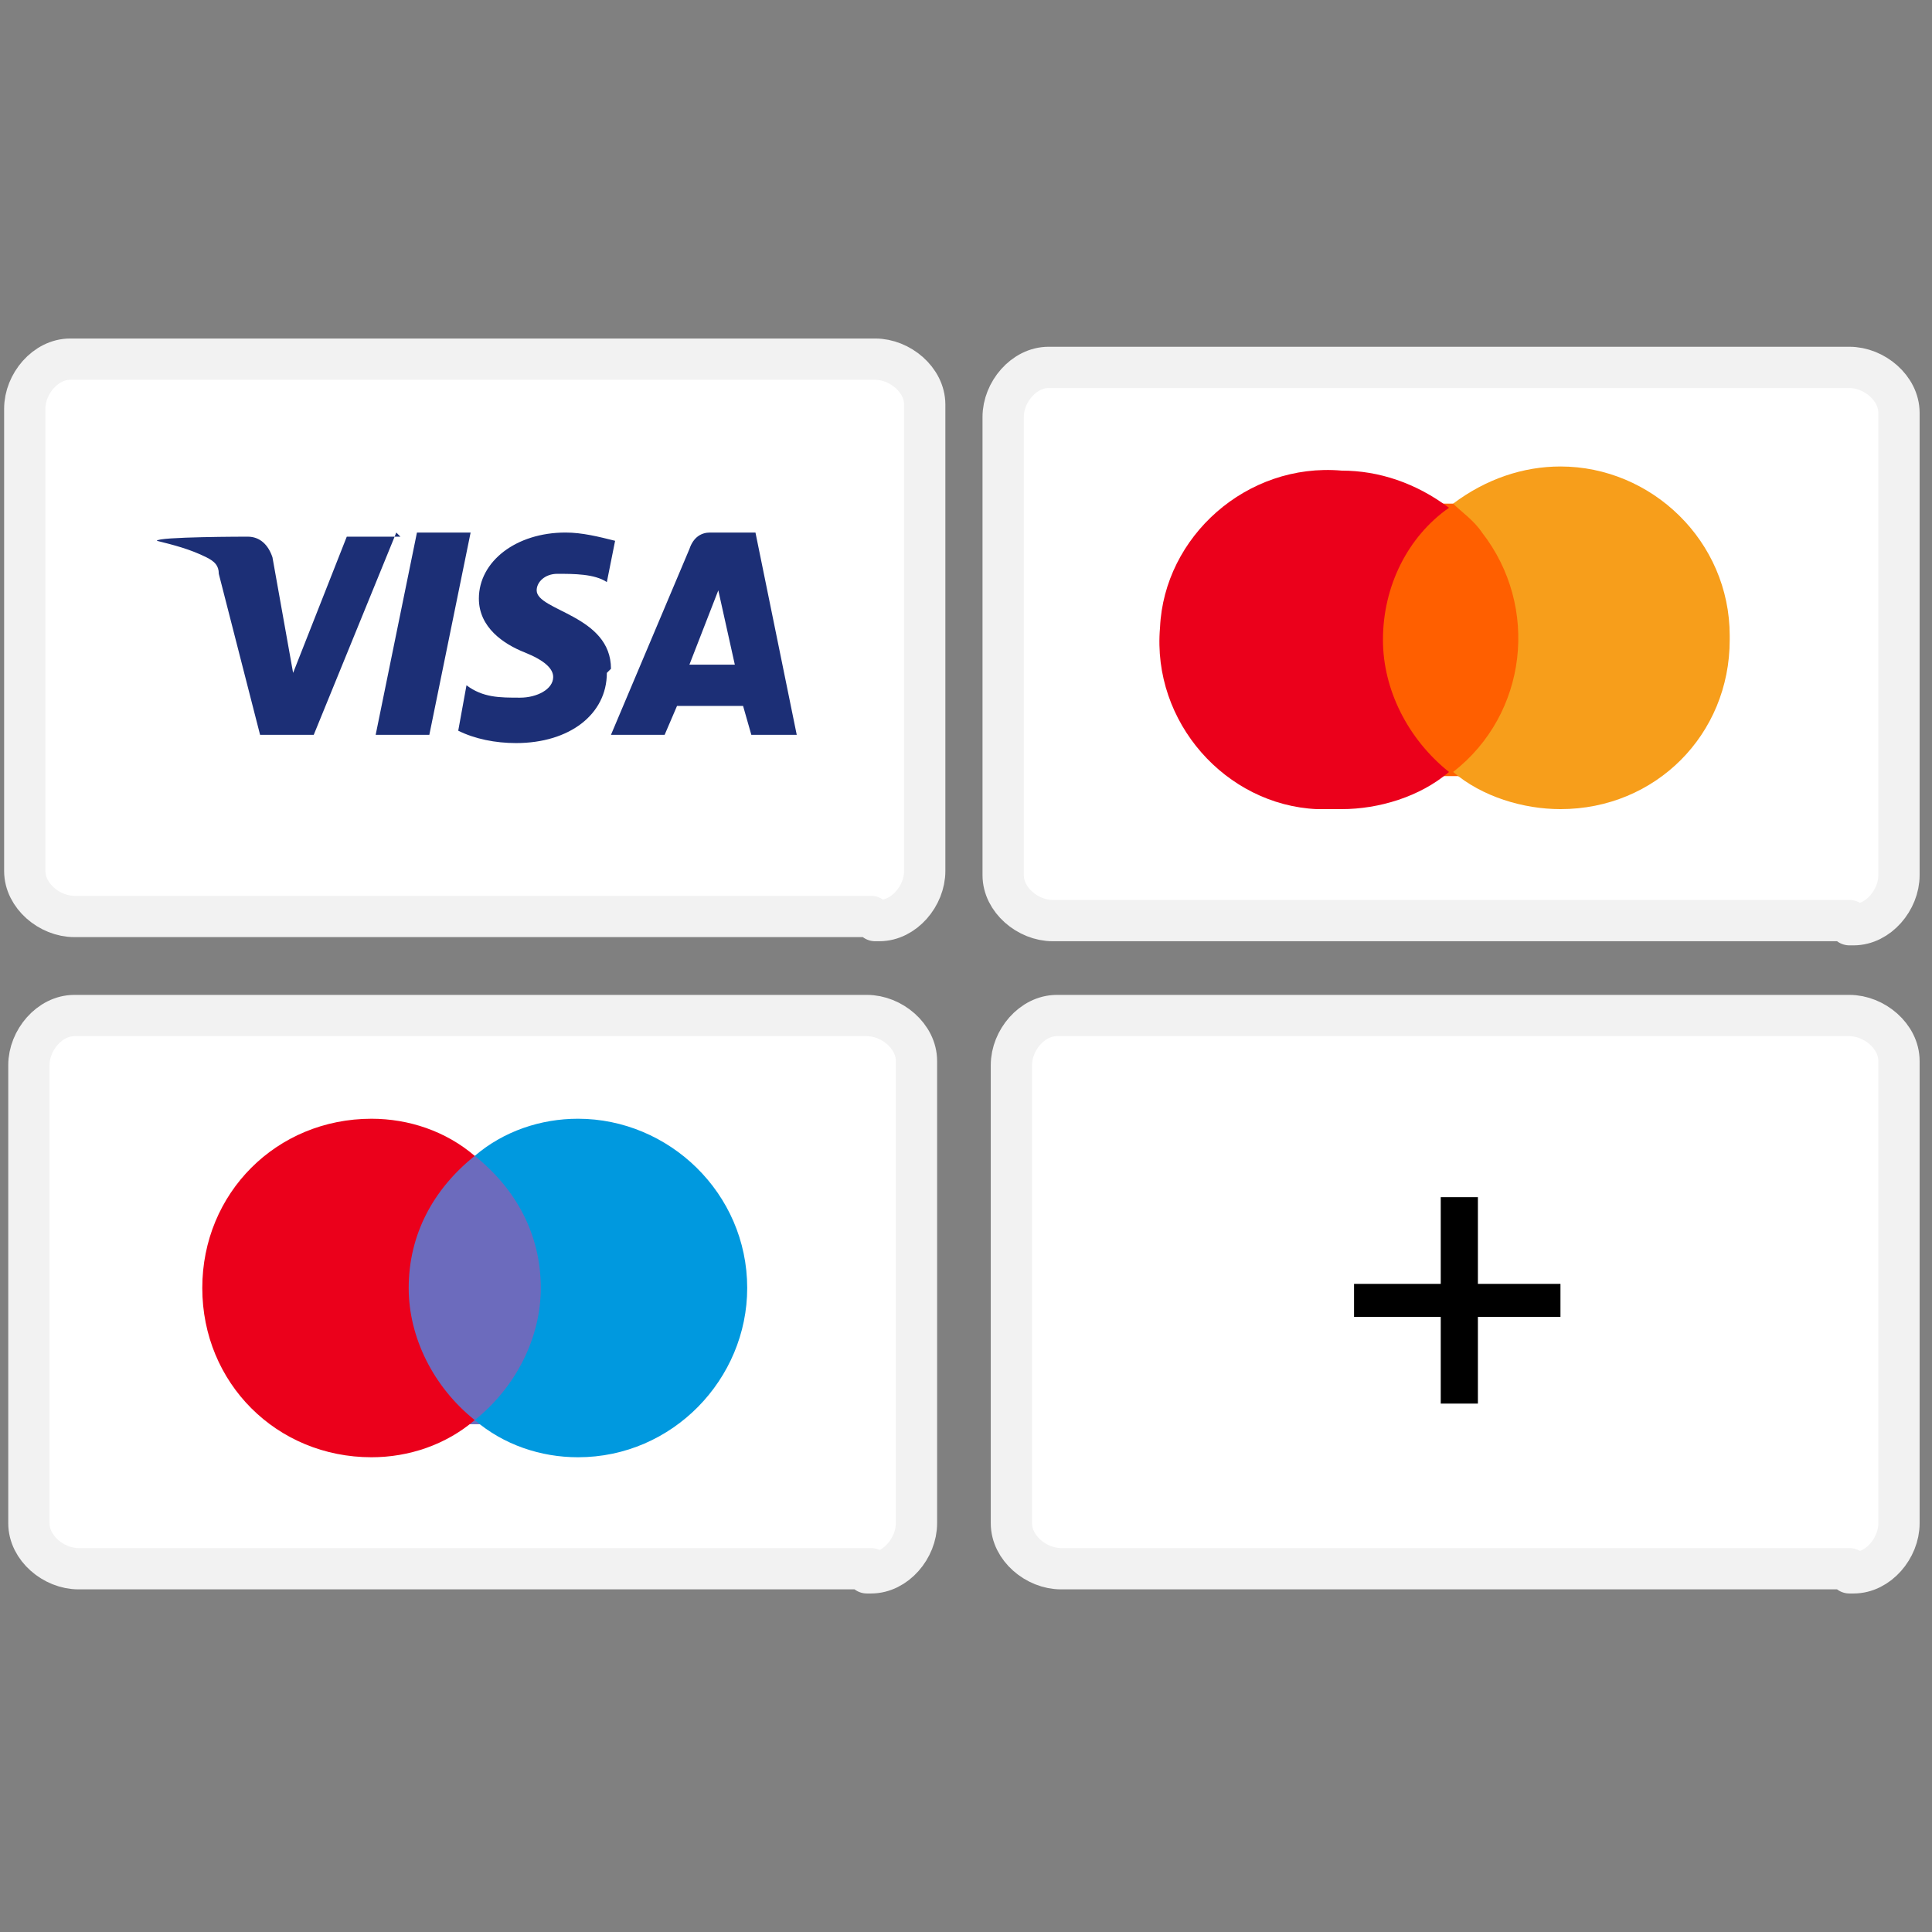<?xml version="1.0" encoding="UTF-8"?>
<svg id="Layer_1" xmlns="http://www.w3.org/2000/svg" version="1.1" viewBox="0 0 46.8 46.8">
  <rect x="0" y="0" width="46.8" height="46.8" fill="#808080" stroke="none"/>
  <!-- Generator: Adobe Illustrator 29.7.1, SVG Export Plug-In . SVG Version: 2.1.1 Build 8)  -->
  <defs>
    <style>
      .st0 {
        fill: #0099df;
      }

      .st1 {
        fill: #f79e1b;
      }

      .st2 {
        fill: #6c6bbd;
      }

      .st3 {
        fill: #eb001b;
      }

      .st4 {
        fill: #ff5f00;
      }

      .st5 {
        fill: #1c2f76;
      }

      .st6 {
        fill: #fff;
        stroke: #f2f2f2;
        stroke-linejoin: round;
        stroke-width: 1px;
      }
    </style>
  </defs>
  <g id="Mastercard">
    <path class="st6" d="M44.8,22.3h-19.3c-.6,0-1.2-.5-1.2-1.1,0,0,0,0,0,0v-11.1c0-.6.5-1.2,1.1-1.2,0,0,0,0,.1,0h19.3c.6,0,1.2.5,1.2,1.1,0,0,0,0,0,.1v11.1c0,.6-.5,1.2-1.1,1.2,0,0,0,0-.1,0Z"/>
    <rect class="st4" x="33.3" y="12.2" width="3.6" height="6.6"/>
    <path class="st3" d="M33.5,15.5c0-1.3.6-2.5,1.6-3.2-.8-.6-1.7-.9-2.6-.9-2.3-.2-4.3,1.6-4.4,3.8-.2,2.3,1.6,4.3,3.8,4.4.2,0,.4,0,.6,0,.9,0,1.9-.3,2.6-.9-1-.8-1.6-2-1.6-3.2Z"/>
    <path class="st1" d="M41.9,15.5c0,2.3-1.8,4.1-4.1,4.1,0,0,0,0,0,0-.9,0-1.9-.3-2.6-.9,1.8-1.4,2.1-4,.7-5.8-.2-.3-.5-.5-.7-.7.8-.6,1.7-.9,2.6-.9,2.2,0,4.1,1.8,4.1,4.1Z"/>
  </g>
  <g id="Mastrocard">
    <path class="st6" d="M21.1,38H1.9c-.6,0-1.2-.5-1.2-1.1,0,0,0,0,0,0v-11.1c0-.6.5-1.2,1.1-1.2,0,0,0,0,.1,0h19.1c.6,0,1.2.5,1.2,1.1,0,0,0,0,0,.1v11.1c0,.6-.5,1.2-1.1,1.2,0,0,0,0-.1,0Z"/>
    <path class="st2" d="M13.3,34.5h-3.6v-6.5h3.6v6.5Z"/>
    <path class="st3" d="M9.9,31.2c0-1.3.6-2.4,1.6-3.2-.7-.6-1.6-.9-2.5-.9-2.3,0-4.1,1.8-4.1,4.1s1.8,4.1,4.1,4.1c.9,0,1.8-.3,2.5-.9-1-.8-1.6-2-1.6-3.2"/>
    <path class="st0" d="M18.1,31.2c0,2.2-1.8,4.1-4.1,4.1-.9,0-1.8-.3-2.5-.9,1-.8,1.6-2,1.6-3.2,0-1.3-.6-2.4-1.6-3.2.7-.6,1.6-.9,2.5-.9,2.2,0,4.1,1.8,4.1,4.1"/>
  </g>
  <g id="Mastrocard1" data-name="Mastrocard">
    <path class="st6" d="M44.8,38h-19.1c-.6,0-1.2-.5-1.2-1.1,0,0,0,0,0,0v-11.1c0-.6.5-1.2,1.1-1.2,0,0,0,0,.1,0h19.1c.6,0,1.2.5,1.2,1.1,0,0,0,0,0,.1v11.1c0,.6-.5,1.2-1.1,1.2,0,0,0,0-.1,0Z"/>
  </g>
  <g id="Visa">
    <path class="st6" d="M21.1,22.2H1.8c-.6,0-1.2-.5-1.2-1.1,0,0,0,0,0,0v-11.2c0-.6.5-1.2,1.1-1.2,0,0,0,0,.1,0h19.4c.6,0,1.2.5,1.2,1.1,0,0,0,0,0,.1v11.2c0,.6-.5,1.2-1.1,1.2,0,0,0,0-.1,0Z"/>
    <path class="st5" d="M9.6,12.9l-2,4.9h-1.3l-1-3.9c0-.2-.1-.3-.3-.4-.4-.2-.8-.3-1.2-.4h0c0-.1,2.2-.1,2.2-.1.3,0,.5.2.6.5l.5,2.8,1.3-3.3h1.3ZM14.8,16.2c0-1.3-1.8-1.4-1.8-1.9,0-.2.2-.4.5-.4.4,0,.9,0,1.2.2l.2-1c-.4-.1-.8-.2-1.2-.2-1.2,0-2.1.7-2.1,1.6,0,.7.6,1.1,1.1,1.3s.7.4.7.6c0,.3-.4.5-.8.5-.5,0-.9,0-1.3-.3l-.2,1.1c.4.2.9.3,1.4.3,1.3,0,2.2-.7,2.2-1.7M18.1,17.8h1.2l-1-4.9h-1.1c-.2,0-.4.1-.5.4l-1.9,4.5h1.3l.3-.7h1.6l.2.7ZM16.7,16.1l.7-1.8.4,1.8h-1ZM11.4,12.9l-1,4.9h-1.3l1-4.9h1.3Z"/>
  </g>
  <path d="M32.8,31.9v-.8h5v.8h-5ZM34.9,34v-5h.9v5h-.9Z"/>
</svg>
